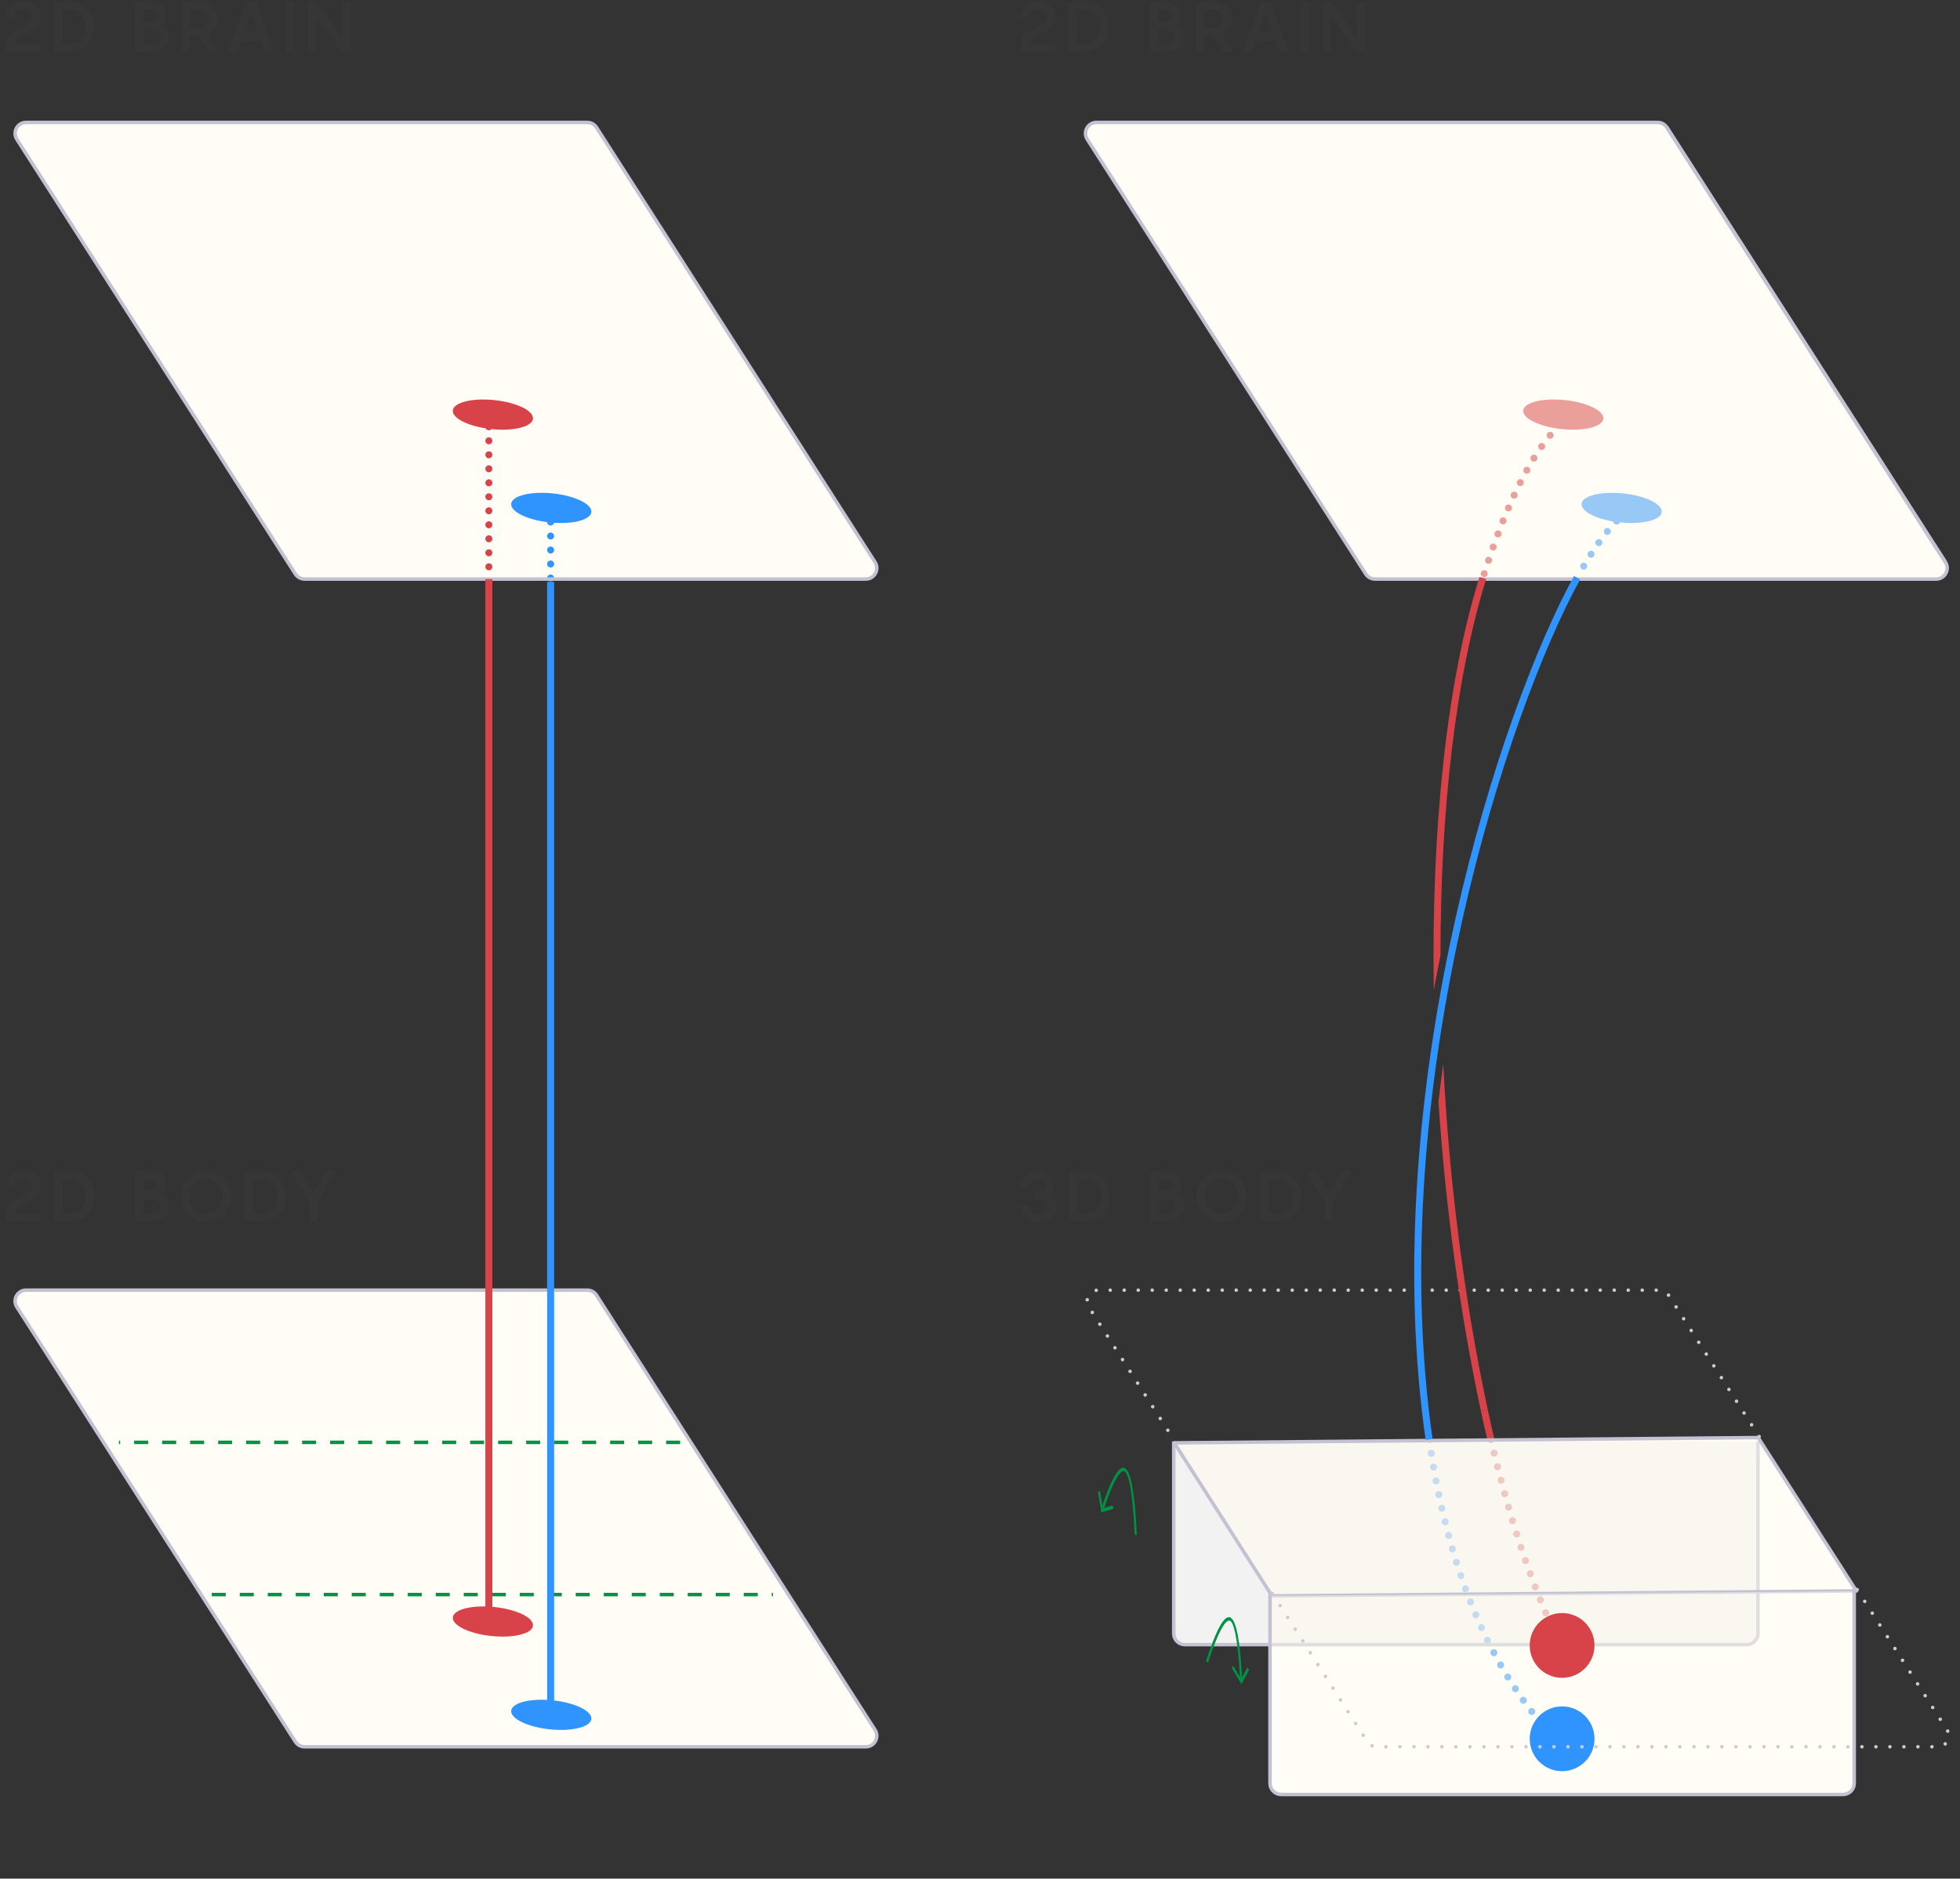 <?xml version="1.0" encoding="utf-8"?>
<!-- Generator: Adobe Illustrator 27.4.1, SVG Export Plug-In . SVG Version: 6.00 Build 0)  -->
<svg version="1.1" xmlns="http://www.w3.org/2000/svg" xmlns:xlink="http://www.w3.org/1999/xlink" x="0px" y="0px" width="560px"
	 height="536.823px" viewBox="0 0 560 536.823" style="enable-background:new 0 0 560 536.823;" xml:space="preserve">
<rect x="0" y="0" width="560" height="536.823" fill="#333333" stroke="none"/>
<style type="text/css">
	.st0{display:none;}
	.st1{display:inline;}
	.st2{fill:#FFFFFF;stroke:#000000;stroke-miterlimit:10;}
	.st3{display:inline;fill:#FFFFFF;stroke:#000000;stroke-miterlimit:10;}
	.st4{display:inline;fill:#F0E9CE;stroke:#D5C176;stroke-miterlimit:10;}
	.st5{display:inline;fill:none;stroke:#FFFFFF;stroke-miterlimit:10;}
	.st6{fill:#A67C52;}
	.st7{fill:#BF9B76;}
	.st8{fill:#D8BB9A;}
	.st9{display:inline;fill:#C69C6D;stroke:#231F20;stroke-miterlimit:10;}
	.st10{fill:#CFCEDB;}
	.st11{fill:none;stroke:#B68C60;stroke-width:4;stroke-miterlimit:10;}
	.st12{fill:#CEAA81;}
	.st13{display:inline;fill:#D8BB9A;}
	.st14{display:inline;fill:#CEAA81;}
	.st15{fill:#B68C60;}
	.st16{fill:none;stroke:#B68C60;stroke-width:6;stroke-linecap:round;stroke-linejoin:round;stroke-miterlimit:10;}
	.st17{fill:#A3836D;}
	.st18{fill:#F0E9CE;}
	.st19{fill:#D8C4A0;}
	.st20{fill:#FFD979;}
	.st21{fill:#CDB486;}
	.st22{fill:#B19482;}
	.st23{fill:none;stroke:#A3836D;stroke-width:4;stroke-miterlimit:10;}
	.st24{fill:none;stroke:#A3836D;stroke-width:4;stroke-linejoin:round;stroke-miterlimit:10;}
	.st25{display:inline;fill:none;stroke:#231F20;stroke-miterlimit:10;}
	.st26{display:inline;fill:#A3836D;}
	.st27{display:inline;fill:none;stroke:#926C52;stroke-width:4;stroke-miterlimit:10;}
	.st28{fill:#F0E9CE;stroke:#D5C176;stroke-miterlimit:10;}
	.st29{display:inline;fill:#D8C4A0;}
	.st30{display:inline;fill:none;stroke:#D5C176;stroke-width:16;stroke-linecap:round;stroke-miterlimit:10;}
	.st31{display:inline;fill:none;stroke:#D5C176;stroke-width:20;stroke-linecap:round;stroke-miterlimit:10;}
	.st32{fill:#D5C176;}
	.st33{display:inline;fill:none;stroke:#D5C176;stroke-width:3;stroke-linecap:round;stroke-miterlimit:10;}
	.st34{enable-background:new    ;}
	.st35{clip-path:url(#SVGID_00000106856261913772192690000005080288291098364545_);}
	.st36{clip-path:url(#SVGID_00000051376704629181208630000016593356620722129838_);}
	.st37{display:inline;fill:none;stroke:#000000;stroke-miterlimit:10;}
	.st38{display:inline;stroke:#000000;stroke-width:2;stroke-miterlimit:10;}
	.st39{display:inline;fill:none;stroke:#D74348;stroke-miterlimit:10;}
	.st40{display:inline;fill:none;stroke:#2F94FE;stroke-width:2;stroke-linecap:round;stroke-miterlimit:10;stroke-dasharray:0,4;}
	.st41{display:inline;fill:none;stroke:#D74348;stroke-width:2;stroke-linecap:round;stroke-miterlimit:10;stroke-dasharray:0,4;}
	.st42{clip-path:url(#SVGID_00000029734316210802436880000015364029882600707983_);}
	.st43{fill:#2F94FE;}
	.st44{clip-path:url(#SVGID_00000082327471532683694140000008079751178163303859_);}
	.st45{fill:#D74348;}
	.st46{display:inline;opacity:0.5;fill:#FFFCEE;}
	.st47{display:inline;fill:none;stroke:#C3C1D2;stroke-miterlimit:10;}
	.st48{fill:none;stroke:#D74348;stroke-linecap:round;stroke-miterlimit:10;stroke-dasharray:0,4;}
	.st49{opacity:0.5;fill:#FFFCEE;stroke:#C3C1D2;stroke-miterlimit:10;}
	.st50{clip-path:url(#SVGID_00000055692669251430070160000008045665751422468499_);}
	.st51{clip-path:url(#SVGID_00000164473966280408496700000000513756894617071268_);}
	
		.st52{fill:none;stroke:#D74348;stroke-width:2;stroke-linecap:round;stroke-linejoin:round;stroke-miterlimit:10;stroke-dasharray:0,4;}
	.st53{clip-path:url(#SVGID_00000029751961035882701220000015322957183560612784_);}
	.st54{clip-path:url(#SVGID_00000150089660683281575390000012433191717730506166_);}
	.st55{clip-path:url(#SVGID_00000006687496390742315670000016480707913355890328_);}
	.st56{fill:none;stroke:#2F94FE;stroke-width:2;stroke-linecap:round;stroke-miterlimit:10;stroke-dasharray:0,4;}
	
		.st57{fill:none;stroke:#2F94FE;stroke-width:2;stroke-linecap:round;stroke-linejoin:round;stroke-miterlimit:10;stroke-dasharray:0,4;}
	.st58{clip-path:url(#SVGID_00000158750396335772129270000013097441392780815780_);}
	.st59{fill:none;stroke:#D74348;stroke-miterlimit:10;}
	.st60{fill:none;stroke:#2F94FE;stroke-miterlimit:10;}
	.st61{opacity:0.6;fill:#E6E6E6;}
	.st62{fill:none;stroke:#CCCCCC;stroke-linecap:round;stroke-miterlimit:10;stroke-dasharray:0,4;}
	.st63{fill:none;stroke:#C3C1D2;stroke-miterlimit:10;}
	.st64{opacity:0.6;}
	.st65{fill:#E6E6E6;stroke:#C3C1D2;stroke-miterlimit:10;}
	.st66{fill:none;stroke:#009245;stroke-miterlimit:10;stroke-dasharray:4,4;}
	.st67{fill:none;stroke:#D74348;stroke-width:2;stroke-miterlimit:10;}
	.st68{opacity:0.5;fill:#FFFCEE;}
	.st69{fill:none;stroke:#D74348;stroke-width:2;stroke-linecap:round;stroke-miterlimit:10;stroke-dasharray:0,4;}
	.st70{clip-path:url(#SVGID_00000057859715809435284490000002664237047792415915_);}
	.st71{clip-path:url(#SVGID_00000044897690417168683340000005787388029629710990_);}
	.st72{fill:none;}
	.st73{clip-path:url(#SVGID_00000110450558037284752580000013681028657563611556_);}
	.st74{fill:none;stroke:#2F94FE;stroke-width:2;stroke-miterlimit:10;}
	.st75{clip-path:url(#SVGID_00000027602010161025621650000012429164899491387318_);}
	.st76{fill:#568100;stroke:#FFFCEE;stroke-width:2;stroke-miterlimit:10;}
	.st77{clip-path:url(#SVGID_00000074440145521378603790000014599600763471296900_);}
	.st78{clip-path:url(#SVGID_00000044147028480096090780000006288600391197071258_);}
	.st79{clip-path:url(#SVGID_00000098199584016390674930000000294008147635432323_);}
	.st80{clip-path:url(#SVGID_00000036227668637970941410000017233264463496484485_);}
	.st81{clip-path:url(#SVGID_00000078020937213361030300000016517166661760734370_);}
	.st82{clip-path:url(#SVGID_00000075840755446554280210000014031363971522377662_);}
	.st83{fill:none;stroke:#009245;stroke-miterlimit:10;}
	.st84{fill:none;stroke:#009245;stroke-miterlimit:10;stroke-dasharray:4.093,4.093;}
	.st85{fill:#568100;}
	.st86{fill:none;stroke:#FFFCEE;stroke-width:2;stroke-miterlimit:10;}
	.st87{fill:#FFFCEE;}
	.st88{fill:none;stroke:#009245;stroke-miterlimit:10;stroke-dasharray:3.949,3.949;}
	.st89{display:inline;fill:none;stroke:#D74348;stroke-width:2;stroke-miterlimit:10;}
	
		.st90{display:inline;fill:none;stroke:#D74348;stroke-width:2;stroke-linecap:round;stroke-linejoin:round;stroke-miterlimit:10;stroke-dasharray:0,4;}
	.st91{display:inline;fill:none;stroke:#009245;stroke-miterlimit:10;stroke-dasharray:4,4;}
	.st92{opacity:0.75;}
	.st93{clip-path:url(#SVGID_00000168077106135130921390000001971947322982370969_);}
	.st94{clip-path:url(#SVGID_00000093136243486781120840000010859446477469622187_);}
	.st95{clip-path:url(#SVGID_00000067194798543562597340000017912051073501856934_);}
	.st96{clip-path:url(#SVGID_00000001638133541505459640000010386390351619963047_);}
	.st97{display:inline;opacity:0.75;fill:#FFFFFF;}
	.st98{fill:#FFFCEE;stroke:#C3C1D2;stroke-miterlimit:10;}
	.st99{fill:none;stroke:#009245;stroke-miterlimit:10;stroke-dasharray:3.986,3.986;}
	.st100{fill:none;stroke:#009245;stroke-miterlimit:10;stroke-dasharray:3.797,3.797;}
	.st101{clip-path:url(#SVGID_00000095319616967958475840000008652818759421724577_);}
	.st102{clip-path:url(#SVGID_00000138548430214825317690000017321973893548207032_);}
	.st103{fill:#363636;}
	.st104{opacity:0.8;fill:#FFFFFF;}
	.st105{fill:#009245;}
	.st106{display:inline;fill:none;stroke:#2F94FE;stroke-miterlimit:10;}
	.st107{display:inline;fill:none;stroke:#2F94FE;stroke-width:2;stroke-miterlimit:10;}
	.st108{display:inline;fill:none;stroke:#FFFFFF;stroke-width:6;stroke-miterlimit:10;}
	.st109{opacity:0.75;fill:#FFFFFF;}
	.st110{fill:#FFFFFF;}
	.st111{clip-path:url(#SVGID_00000181808967470206214730000013172090968614036626_);}
	.st112{clip-path:url(#SVGID_00000027575424143068596200000006596908181849969599_);}
	.st113{clip-path:url(#SVGID_00000075863766636878875630000016514397743323973764_);}
	.st114{clip-path:url(#SVGID_00000155854885356232032460000014108475247113348251_);}
	.st115{clip-path:url(#SVGID_00000013170410445330212320000017868438275073548729_);}
	.st116{clip-path:url(#SVGID_00000070829180403342277380000007604786243388032386_);}
	.st117{clip-path:url(#SVGID_00000117649463770700946110000016231372454364624264_);}
	.st118{clip-path:url(#SVGID_00000108285206684117523250000012686961555367628477_);}
	.st119{opacity:0.5;fill:#E6E6E6;}
	.st120{fill:none;stroke:#C3C1D2;stroke-linejoin:round;stroke-miterlimit:10;}
	.st121{opacity:0.5;fill:#009245;}
	.st122{clip-path:url(#SVGID_00000030448338376856933410000006423346475082135181_);}
	.st123{clip-path:url(#SVGID_00000084518582242747765550000003632598045877621664_);}
	.st124{opacity:0.4;fill:#009245;}
	.st125{fill:none;stroke:#2F94FE;stroke-linecap:round;stroke-miterlimit:10;stroke-dasharray:0,4;}
	.st126{opacity:0.4;fill:#FFFCEE;}
	.st127{clip-path:url(#SVGID_00000079471364608674142090000017078955418377525920_);}
	.st128{clip-path:url(#SVGID_00000168831348187536688710000012511044532513886375_);}
	.st129{clip-path:url(#SVGID_00000096040086609197297370000011189614213506390461_);}
	.st130{clip-path:url(#SVGID_00000176035952298300310550000017951557363999824812_);}
	.st131{clip-path:url(#SVGID_00000177475118727738608610000012667584163704438686_);}
	.st132{clip-path:url(#SVGID_00000157293110806853869820000006833521953533479325_);}
	.st133{clip-path:url(#SVGID_00000142882042773113767030000015890709375777006479_);}
	.st134{clip-path:url(#SVGID_00000070798780300201767560000005214869676575327895_);}
	.st135{clip-path:url(#SVGID_00000054247488451728487680000001796064915316710832_);}
	.st136{clip-path:url(#SVGID_00000023996749734521512950000006268943160900090761_);}
	.st137{clip-path:url(#SVGID_00000081644972393134701960000016178403801687437715_);}
	.st138{clip-path:url(#SVGID_00000074421179562507358940000016135874117224068010_);}
	.st139{clip-path:url(#SVGID_00000155139439857329952400000000401326669220763321_);}
	.st140{clip-path:url(#SVGID_00000122695838834743416770000011229629003568700827_);}
	.st141{display:inline;fill:#FFFFFF;}
	
		.st142{display:inline;fill:none;stroke:#2F94FE;stroke-width:2;stroke-linecap:round;stroke-linejoin:round;stroke-miterlimit:10;stroke-dasharray:0,4;}
	.st143{display:inline;fill:#568100;stroke:#FFFCEE;stroke-width:2;stroke-miterlimit:10;}
	.st144{clip-path:url(#SVGID_00000098201465639486680070000014457480443149718180_);}
	.st145{clip-path:url(#SVGID_00000132792669085018320440000006782279302550604949_);}
	.st146{clip-path:url(#SVGID_00000178922722255047490050000012334500901828553648_);}
	.st147{clip-path:url(#SVGID_00000059989847365587670870000009955581851116598418_);}
	.st148{clip-path:url(#SVGID_00000174563754655729792410000006447124620950782399_);}
	.st149{clip-path:url(#SVGID_00000096743209196976996230000003038137608256618429_);}
	.st150{clip-path:url(#SVGID_00000120537554858303501820000015543789499942409147_);}
	.st151{clip-path:url(#SVGID_00000119810861708059156410000001055789124994680255_);}
	.st152{clip-path:url(#SVGID_00000154389692111659874660000010519468366085612184_);}
	.st153{clip-path:url(#SVGID_00000044896617494437366720000006033937294657023124_);}
	.st154{clip-path:url(#SVGID_00000133518594097845626100000016924497221208683143_);}
	.st155{clip-path:url(#SVGID_00000052071340628788139130000006793268880024449692_);}
	.st156{opacity:0.8;fill:#009245;}
	.st157{clip-path:url(#SVGID_00000001634711584132672770000000275337466531281793_);}
	.st158{clip-path:url(#SVGID_00000020397829872324182920000005442943524924718766_);}
	.st159{clip-path:url(#SVGID_00000083080125379589648200000013978644885279178928_);}
	.st160{clip-path:url(#SVGID_00000096770099452878121130000006347239805387330482_);}
	.st161{clip-path:url(#SVGID_00000132081697980518154120000009282135882450697890_);}
	.st162{fill:none;stroke:#D74348;stroke-width:1.5;stroke-linecap:round;stroke-miterlimit:10;stroke-dasharray:0,3;}
	.st163{clip-path:url(#SVGID_00000104666099921216646970000014975732276859846065_);}
	.st164{display:inline;opacity:0.5;fill:#E6E6E6;}
	.st165{display:inline;opacity:0.25;fill:#FFFCEE;}
	.st166{clip-path:url(#SVGID_00000010282486472952895170000013452786685203049603_);}
	.st167{clip-path:url(#SVGID_00000082332009536307769670000002722117389968493745_);}
	.st168{display:inline;fill:none;stroke:#C3C1D2;stroke-linejoin:round;stroke-miterlimit:10;}
	.st169{display:inline;fill:none;stroke:#CCCCCC;stroke-linecap:round;stroke-miterlimit:10;stroke-dasharray:0,4;}
	.st170{clip-path:url(#SVGID_00000068671076369127382150000013509928880484363416_);}
	.st171{clip-path:url(#SVGID_00000065068059868562217300000006803250005318527423_);}
	.st172{fill:none;stroke:#2F94FE;stroke-width:1.5;stroke-linecap:round;stroke-miterlimit:10;stroke-dasharray:0,3;}
	.st173{clip-path:url(#SVGID_00000176020721532892557630000011750055781671329416_);}
	.st174{clip-path:url(#SVGID_00000067919760088713091520000006638010260485130431_);}
	.st175{clip-path:url(#SVGID_00000157273250661306367070000004939730164344303286_);}
	.st176{clip-path:url(#SVGID_00000093148608876969632970000004514571433030449816_);}
	.st177{clip-path:url(#SVGID_00000057113956776733116140000005595869934644909740_);}
	.st178{clip-path:url(#SVGID_00000047050340865387848030000012643468695947638970_);}
	.st179{clip-path:url(#SVGID_00000119805458499007757020000015812611585893381820_);}
	.st180{clip-path:url(#SVGID_00000145747491911505930770000015188274791311399563_);}
	.st181{clip-path:url(#SVGID_00000042007061333989574670000012558182640890880164_);}
	.st182{clip-path:url(#SVGID_00000088851665588342239000000005975377695240100766_);}
	.st183{opacity:0.25;fill:#FFFCEE;}
	.st184{clip-path:url(#SVGID_00000159468934659268863300000009607181773188831136_);}
	.st185{clip-path:url(#SVGID_00000035497162066673880120000002822500415102871938_);}
	.st186{display:inline;fill:#FCEE21;}
	.st187{clip-path:url(#SVGID_00000044895640570303532700000002775287513130865303_);}
	.st188{clip-path:url(#SVGID_00000109722822359996898860000015517333720794088114_);}
	.st189{fill:none;stroke:#999999;stroke-width:0.75;stroke-miterlimit:10;}
	.st190{clip-path:url(#SVGID_00000040536244776485359720000005239213306104824233_);}
	.st191{clip-path:url(#SVGID_00000065779888223120620150000017197308937563437481_);}
	.st192{opacity:0.25;fill:#FFFFFF;}
	.st193{opacity:0.25;fill:#D74348;}
	.st194{fill:#E6E6E6;}
	.st195{fill:none;stroke:#0071BC;stroke-miterlimit:10;}
	.st196{fill:none;stroke:#0071BC;stroke-linecap:round;stroke-miterlimit:10;}
	.st197{fill:none;stroke:#0071BC;stroke-width:2;stroke-linecap:round;stroke-miterlimit:10;stroke-dasharray:0,4;}
	.st198{fill:none;stroke:#CCCCCC;stroke-linecap:round;stroke-miterlimit:10;}
	.st199{clip-path:url(#SVGID_00000085242869721399195010000014142801254535910031_);}
	.st200{fill:#1A1A1A;}
	.st201{opacity:0.25;fill:#2F94FE;}
	.st202{fill:#E6E6E6;stroke:#0071BC;stroke-miterlimit:10;}
	.st203{fill:#E6E6E6;stroke:#0071BC;stroke-width:2;stroke-linecap:round;stroke-miterlimit:10;stroke-dasharray:0,4;}
	.st204{clip-path:url(#SVGID_00000168101302579906670140000017665869012324535228_);}
	.st205{clip-path:url(#SVGID_00000120527673076475717710000007214705426850676667_);}
	.st206{opacity:0.25;}
	.st207{fill:none;stroke:#D74348;stroke-width:2;stroke-linecap:round;stroke-miterlimit:10;}
	.st208{clip-path:url(#SVGID_00000030448127527610537860000007826338333525087109_);}
	.st209{clip-path:url(#SVGID_00000103986510386160536300000006163328728525363072_);}
	.st210{clip-path:url(#SVGID_00000091710096014722517330000002156564204809221553_);}
	.st211{clip-path:url(#SVGID_00000072266604686890856810000010376260856227781258_);}
	.st212{clip-path:url(#SVGID_00000007386011414551751230000012833260383356186046_);}
	.st213{clip-path:url(#SVGID_00000065049207758975967590000006702037867318173571_);}
	.st214{clip-path:url(#SVGID_00000134955344397779457040000003459022193301589386_);}
	.st215{clip-path:url(#SVGID_00000087402122894359657930000001903238010376823211_);}
	.st216{fill:none;stroke:#2F94FE;stroke-width:2;stroke-linecap:round;stroke-miterlimit:10;}
	.st217{clip-path:url(#SVGID_00000103226074380630477640000017171697083055255742_);}
	.st218{clip-path:url(#SVGID_00000003826704018894352860000012047408399601025211_);}
	.st219{fill:none;stroke:#231F20;stroke-linejoin:round;}
	.st220{fill:#231F20;}
	.st221{clip-path:url(#SVGID_00000158009090894155572650000017225058270111124888_);}
	.st222{clip-path:url(#SVGID_00000128454309420150909570000014669069591990650555_);}
	.st223{clip-path:url(#SVGID_00000003794731025924672140000016673949396869400975_);}
	.st224{clip-path:url(#SVGID_00000017481212957592601450000007700446427914077334_);}
	.st225{fill:#F7D426;}
	.st226{fill:none;stroke:#F7D426;stroke-miterlimit:10;}
	.st227{fill:#FF00FF;}
	.st228{display:inline;fill:none;stroke:#FF00FF;stroke-miterlimit:10;}
	.st229{display:inline;fill:none;stroke:#FF00FF;stroke-width:0.25;stroke-miterlimit:10;}
	.st230{display:inline;fill:#FF00FF;}
	.st231{display:inline;fill:none;stroke:#F7D426;stroke-miterlimit:10;}
	.st232{fill:#29ABE2;}
	.st233{fill:none;stroke:#FF8600;stroke-miterlimit:10;}
	.st234{fill:#FF8600;}
	.st235{fill:none;stroke:#FF00FF;stroke-miterlimit:10;}
	.st236{fill:none;stroke:#29ABE2;stroke-miterlimit:10;}
</style>
<g id="Layer_6" class="st0">
</g>
<g id="Back" class="st0">
	<rect x="-84.345" y="-52.604" class="st186" width="769.757" height="3206.144"/>
</g>
<g id="Graphic">
	<path class="st110" d="M473.628,34.982l-160.347,0c-2.479,0-3.978,2.74-2.641,4.828l79.57,124.212
		c0.577,0.9,1.572,1.444,2.641,1.444h160.348c2.479,0,3.978-2.741,2.641-4.828l-79.57-124.212
		C475.692,35.527,474.697,34.982,473.628,34.982z"/>
	<path class="st110" d="M167.802,34.982l-160.348,0c-2.479,0-3.978,2.74-2.641,4.828l79.57,124.212
		c0.577,0.9,1.572,1.444,2.641,1.444h160.348c2.479,0,3.978-2.741,2.641-4.828L170.443,36.427
		C169.866,35.527,168.871,34.982,167.802,34.982z"/>
	<path class="st110" d="M167.802,368.662H7.455c-2.479,0-3.978,2.74-2.641,4.828l79.57,124.212
		c0.577,0.9,1.572,1.444,2.641,1.444h160.348c2.479,0,3.978-2.74,2.641-4.828l-79.57-124.212
		C169.866,369.207,168.871,368.662,167.802,368.662z"/>
	<path class="st68" d="M167.802,34.982l-160.348,0c-2.479,0-3.978,2.74-2.641,4.828l79.57,124.212
		c0.577,0.9,1.572,1.444,2.641,1.444h160.348c2.479,0,3.978-2.741,2.641-4.828L170.443,36.427
		C169.866,35.527,168.871,34.982,167.802,34.982z"/>
	<path class="st110" d="M502.269,454.855l28.139-0.239l-28.072-43.822l-121.77,1.099h-33.586l155.355-1.314
		v0.337l-166.832,1.411v-0.434h-0.156v54.88c0,1.756,1.424,3.18,3.18,3.18h24.328v39.638
		c0,1.756,1.424,3.18,3.18,3.18h160.562c1.756,0,3.18-1.424,3.18-3.18v-54.88l-27.508,0.218
		V454.855z"/>
	<path class="st69" d="M425.96,411.343c5.244,22.4,11.858,42.511,19.901,58.643"/>
	<path class="st67" d="M424.098,403.027c0.6,2.804,1.221,5.578,1.862,8.317"/>
	<path class="st56" d="M408.317,411.327c5.13,35.476,16.758,66.592,37.886,87.354"/>
	<path class="st119" d="M502.269,411.894v54.88c0,1.756-1.424,3.18-3.18,3.18H338.527
		c-1.756,0-3.18-1.424-3.18-3.18v-54.88"/>
	<path class="st63" d="M502.269,411.894v54.88c0,1.756-1.424,3.18-3.18,3.18H338.527
		c-1.756,0-3.18-1.424-3.18-3.18v-54.88"/>
	<polygon class="st68" points="530.407,454.616 502.335,410.795 335.503,412.3 363.425,456.032 	"/>
	<polygon class="st120" points="530.407,454.616 502.335,410.795 335.503,412.3 363.425,456.032 	"/>
	<line class="st56" x1="157.32" y1="149.167" x2="157.32" y2="165.491"/>
	<line class="st69" x1="139.673" y1="121.96" x2="139.673" y2="165.491"/>
	<g>
		<g>
			<g>
				<g class="st34">
					<defs>
						<polygon id="SVGID_00000050637980118550925410000014119215231760840617_" class="st34" points="149.148,149.451 
							143.624,140.826 165.861,140.826 171.386,149.451 						"/>
					</defs>
					<clipPath id="SVGID_00000073679153532382000730000000264830184199565956_">
						<use xlink:href="#SVGID_00000050637980118550925410000014119215231760840617_"  style="overflow:visible;"/>
					</clipPath>
					<g style="clip-path:url(#SVGID_00000073679153532382000730000000264830184199565956_);">
						<g>
							<g>
								<g>
									<path class="st43" d="M154.742,140.826c-6.137,0-9.881,1.932-8.356,4.312
										c1.527,2.384,7.744,4.312,13.881,4.312c6.146,0,9.884-1.928,8.357-4.312
										C167.099,142.758,160.889,140.826,154.742,140.826"/>
								</g>
							</g>
						</g>
					</g>
				</g>
			</g>
		</g>
		<g>
			<g>
				<g class="st34">
					<defs>
						<polygon id="SVGID_00000121981975826240761300000016499937828877546408_" class="st34" points="132.471,122.784 
							126.947,114.159 149.184,114.159 154.709,122.784 						"/>
					</defs>
					<clipPath id="SVGID_00000030453799519991251810000004825648445325131956_">
						<use xlink:href="#SVGID_00000121981975826240761300000016499937828877546408_"  style="overflow:visible;"/>
					</clipPath>
					<g style="clip-path:url(#SVGID_00000030453799519991251810000004825648445325131956_);">
						<g>
							<g>
								<g>
									<path class="st45" d="M138.066,114.159c-6.138,0-9.881,1.932-8.357,4.312
										c1.527,2.384,7.744,4.312,13.881,4.312c6.146,0,9.883-1.928,8.356-4.312
										C150.422,116.091,144.212,114.159,138.066,114.159"/>
								</g>
							</g>
						</g>
					</g>
				</g>
			</g>
		</g>
	</g>
	<path class="st63" d="M167.802,34.982l-160.348,0c-2.479,0-3.978,2.74-2.641,4.828l79.57,124.212
		c0.577,0.9,1.572,1.444,2.641,1.444h160.348c2.479,0,3.978-2.741,2.641-4.828L170.443,36.427
		C169.866,35.527,168.871,34.982,167.802,34.982z"/>
	<path class="st69" d="M445.572,121.429c-8.022,7.95-15.568,23.399-21.909,43.737"/>
	<path class="st56" d="M461.914,148.9c-3.589,3.557-7.414,9.069-11.319,16.181"/>
	<g>
		<g>
			<g>
				<g class="st34">
					<defs>
						<polygon id="SVGID_00000040552852666172990270000007048099368505868706_" class="st34" points="454.977,149.451 
							449.453,140.826 471.69,140.826 477.215,149.451 						"/>
					</defs>
					<clipPath id="SVGID_00000119827181841372503960000015369043156753262997_">
						<use xlink:href="#SVGID_00000040552852666172990270000007048099368505868706_"  style="overflow:visible;"/>
					</clipPath>
					<g style="clip-path:url(#SVGID_00000119827181841372503960000015369043156753262997_);">
						<g>
							<g>
								<g>
									<path class="st43" d="M460.571,140.826c-6.146,0-9.881,1.932-8.356,4.312
										c1.527,2.384,7.735,4.312,13.881,4.312c6.137,0,9.883-1.928,8.356-4.312
										C472.928,142.758,466.709,140.826,460.571,140.826"/>
								</g>
							</g>
						</g>
					</g>
				</g>
			</g>
		</g>
		<g>
			<g>
				<g class="st34">
					<defs>
						<polygon id="SVGID_00000000918797349782777020000016725857405926038925_" class="st34" points="438.3,122.784 
							432.776,114.159 455.013,114.159 460.538,122.784 						"/>
					</defs>
					<clipPath id="SVGID_00000142156322070044955390000006153771338058983583_">
						<use xlink:href="#SVGID_00000000918797349782777020000016725857405926038925_"  style="overflow:visible;"/>
					</clipPath>
					<g style="clip-path:url(#SVGID_00000142156322070044955390000006153771338058983583_);">
						<g>
							<g>
								<g>
									<path class="st45" d="M443.894,114.159c-6.138,0-9.881,1.932-8.356,4.312
										c1.527,2.384,7.744,4.312,13.881,4.312c6.137,0,9.883-1.928,8.356-4.312
										C456.251,116.091,450.032,114.159,443.894,114.159"/>
								</g>
							</g>
						</g>
					</g>
				</g>
			</g>
		</g>
	</g>
	<path class="st68" d="M473.628,34.982l-160.347,0c-2.479,0-3.978,2.74-2.641,4.828l79.57,124.212
		c0.577,0.9,1.572,1.444,2.641,1.444h160.348c2.479,0,3.978-2.741,2.641-4.828l-79.57-124.212
		C475.692,35.527,474.697,34.982,473.628,34.982z"/>
	<path class="st63" d="M473.628,34.982l-160.347,0c-2.479,0-3.978,2.74-2.641,4.828l79.57,124.212
		c0.577,0.9,1.572,1.444,2.641,1.444h160.348c2.479,0,3.978-2.741,2.641-4.828l-79.57-124.212
		C475.692,35.527,474.697,34.982,473.628,34.982z"/>
	<line class="st63" x1="555.839" y1="160.639" x2="476.269" y2="36.427"/>
	<line class="st72" x1="473.024" y1="160.639" x2="393.454" y2="36.427"/>
	<line class="st72" x1="513.293" y1="94.435" x2="347.393" y2="94.435"/>
	<line class="st72" x1="206.405" y1="94.435" x2="40.505" y2="94.435"/>
	<path class="st68" d="M526.596,512.772H366.035c-1.756,0-3.18-1.424-3.18-3.18v-53.56l166.922-1.32
		v54.88C529.776,511.348,528.353,512.772,526.596,512.772z"/>
	<g>
		<circle class="st43" cx="446.315" cy="496.864" r="9.257"/>
	</g>
	<g>
		<circle class="st45" cx="446.315" cy="470.183" r="9.257"/>
	</g>
	<path class="st63" d="M529.776,454.712v54.88c0,1.756-1.424,3.18-3.18,3.18H366.035
		c-1.756,0-3.18-1.424-3.18-3.18v-54.88"/>
	<g>
		<path class="st68" d="M167.802,368.662H7.455c-2.479,0-3.978,2.74-2.641,4.828l79.57,124.212
			c0.577,0.9,1.572,1.444,2.641,1.444h160.348c2.479,0,3.978-2.74,2.641-4.828l-79.57-124.212
			C169.866,369.207,168.871,368.662,167.802,368.662z"/>
		<path class="st63" d="M167.802,368.662H7.455c-2.479,0-3.978,2.74-2.641,4.828l79.57,124.212
			c0.577,0.9,1.572,1.444,2.641,1.444h160.348c2.479,0,3.978-2.74,2.641-4.828l-79.57-124.212
			C169.866,369.207,168.871,368.662,167.802,368.662z"/>
		<path class="st62" d="M502.614,410.506l-25.88-40.399c-0.577-0.9-1.572-1.444-2.641-1.444H313.746
			c-2.479,0-3.978,2.74-2.641,4.828l24.575,38.362"/>
		<path class="st62" d="M363.598,455.434l27.077,42.268c0.577,0.9,1.572,1.444,2.641,1.444h160.347
			c2.479,0,3.978-2.74,2.641-4.828l-25.958-40.522"/>
		<line class="st66" x1="60.501" y1="455.652" x2="220.849" y2="455.652"/>
		<line class="st66" x1="194.325" y1="412.157" x2="33.978" y2="412.157"/>
		<g>
			<g>
				<g>
					<g class="st34">
						<defs>
							<polygon id="SVGID_00000061470965620722504390000003394921109623433100_" class="st34" points="149.148,494.329 
								143.624,485.704 165.861,485.704 171.386,494.329 							"/>
						</defs>
						<clipPath id="SVGID_00000024707161138129582960000003365827218763167670_">
							<use xlink:href="#SVGID_00000061470965620722504390000003394921109623433100_"  style="overflow:visible;"/>
						</clipPath>
						<g style="clip-path:url(#SVGID_00000024707161138129582960000003365827218763167670_);">
							<g>
								<g>
									<g>
										<path class="st43" d="M154.742,485.704c-6.137,0-9.881,1.932-8.356,4.312
											c1.527,2.384,7.744,4.312,13.881,4.312c6.146,0,9.884-1.929,8.357-4.312
											C167.099,487.636,160.889,485.704,154.742,485.704"/>
									</g>
								</g>
							</g>
						</g>
					</g>
				</g>
			</g>
			<g>
				<g>
					<g class="st34">
						<defs>
							<polygon id="SVGID_00000078047148073247371850000001207794847543109531_" class="st34" points="132.472,467.668 
								126.946,459.04 149.183,459.04 154.71,467.668 							"/>
						</defs>
						<clipPath id="SVGID_00000117670319123577778380000007185118045719856257_">
							<use xlink:href="#SVGID_00000078047148073247371850000001207794847543109531_"  style="overflow:visible;"/>
						</clipPath>
						<g style="clip-path:url(#SVGID_00000117670319123577778380000007185118045719856257_);">
							<g>
								<g>
									<g>
										<path class="st45" d="M138.065,459.04c-6.138,0-9.881,1.932-8.357,4.312
											c1.527,2.384,7.746,4.315,13.883,4.315c6.146,0,9.881-1.932,8.354-4.315
											C150.421,460.972,144.211,459.04,138.065,459.04"/>
									</g>
								</g>
							</g>
						</g>
					</g>
				</g>
			</g>
		</g>
		<line class="st74" x1="157.32" y1="166.269" x2="157.32" y2="490.115"/>
		<line class="st67" x1="139.673" y1="165.491" x2="139.673" y2="460.446"/>
	</g>
	<g>
		<g>
			<g class="st34">
				<defs>
					<polygon id="SVGID_00000153680026360467711200000018031573503869446546_" class="st34" points="312.973,431.192 
						315.267,415.536 327.062,423.196 324.769,438.852 					"/>
				</defs>
				<clipPath id="SVGID_00000158732983130818262610000001309764169263579824_">
					<use xlink:href="#SVGID_00000153680026360467711200000018031573503869446546_"  style="overflow:visible;"/>
				</clipPath>
				<g style="clip-path:url(#SVGID_00000158732983130818262610000001309764169263579824_);">
					<g>
						<g>
							<g>
								<path class="st105" d="M321.49,419.578c-1.595-1.036-3.731,2.448-6.526,10.644l0.13,0.781
									l0.388-0.113c3.443-10.109,5.154-10.867,5.875-10.4c0.769,0.499,2.164,3.502,2.846,17.994
									l0.604,0.104C324.26,426.884,323.172,420.67,321.49,419.578"/>
								<polyline class="st105" points="314.286,426.14 313.699,426.236 314.684,432.159 318.121,431.16 
									317.914,430.18 315.482,430.889 315.093,431.003 314.964,430.221 314.286,426.14 								"/>
							</g>
						</g>
					</g>
				</g>
			</g>
		</g>
	</g>
	<g>
		<g>
			<g class="st34">
				<defs>
					<polygon id="SVGID_00000097470709197592203910000002323516184482612609_" class="st34" points="344.553,474.788 
						346.843,459.157 358.42,466.675 356.13,482.306 					"/>
				</defs>
				<clipPath id="SVGID_00000167358948384285681390000016757527272306022552_">
					<use xlink:href="#SVGID_00000097470709197592203910000002323516184482612609_"  style="overflow:visible;"/>
				</clipPath>
				<g style="clip-path:url(#SVGID_00000167358948384285681390000016757527272306022552_);">
					<g>
						<g>
							<g>
								<path class="st105" d="M351.663,462.287c-1.692-1.099-4.011,2.921-7.08,12.295l0.552,0.583
									c3.781-11.566,5.631-12.462,6.394-11.967c0.726,0.472,2.034,3.2,2.751,16.079l0.311,0.525
									l0.29-0.536C354.297,468.874,353.248,463.316,351.663,462.287"/>
								<polyline class="st105" points="356.394,476.474 354.881,479.268 354.591,479.803 354.28,479.278 
									352.332,475.988 351.933,476.601 354.683,481.249 356.877,477.202 356.394,476.474 								"/>
							</g>
						</g>
					</g>
				</g>
			</g>
		</g>
	</g>
	<path class="st74" d="M450.596,165.081c-21.127,38.479-54.368,141.978-43.352,237.955
		c0.32,2.788,0.677,5.552,1.073,8.291"/>
	<g>
		<path class="st45" d="M411.565,273.012c-0.01-41.479,4.335-79.585,13.053-107.547l-1.91-0.596
			c-9.464,30.358-13.807,72.582-13.049,118.109C410.26,279.66,410.894,276.339,411.565,273.012z"/>
		<path class="st45" d="M412.359,304.034c-0.498,3.58-0.96,7.152-1.373,10.709
			c1.976,29.692,6.021,59.928,12.135,88.493l1.955-0.419C418.252,370.936,414.013,336.976,412.359,304.034
			z"/>
	</g>
</g>
<g id="Text">
	<g>
		<g>
			<path class="st103" d="M4.143,12.424h7.562v2.32H1.623v-2.32c0-4.401,7.602-4.481,7.602-7.662
				c0-1.181-0.9-2.101-2.321-2.101c-1.66,0-2.82,0.94-2.82,2.28H1.623
				c0-2.561,2.28-4.601,5.301-4.601c2.7,0,4.781,1.761,4.781,4.501
				C11.705,9.703,4.143,9.784,4.143,12.424z"/>
			<path class="st103" d="M26.925,7.643c0,3.981-2.801,7.102-6.841,7.102h-4.882V0.541h4.882
				C24.124,0.541,26.925,3.662,26.925,7.643z M24.465,7.643c0-3.081-1.921-4.781-4.381-4.781h-2.421
				v9.562h2.421C22.544,12.424,24.465,10.724,24.465,7.643z"/>
			<path class="st103" d="M48.264,10.643c0,2.641-2.021,4.101-5.042,4.101h-4.721V0.541h4.381
				c2.961,0,4.581,1.581,4.581,3.821c0,1.16-0.56,2.141-1.42,2.801
				C47.304,7.883,48.264,9.083,48.264,10.643z M40.963,6.142h1.92c1.32,0,2.121-0.5,2.121-1.64
				c0-1.08-0.801-1.64-2.121-1.64H40.963V6.142z M45.804,10.504c0-1.201-0.9-2.041-2.521-2.041
				H40.963v3.961h2.26C44.903,12.424,45.804,11.704,45.804,10.504z"/>
			<path class="st103" d="M56.743,10.284h-2.5v4.461h-2.461V0.541h5.342c2.58,0,4.98,1.84,4.98,4.881
				c0,2.16-1.22,3.721-2.86,4.421l3.001,4.901h-2.781L56.743,10.284z M54.243,7.963h2.881
				c1.38,0,2.521-0.96,2.521-2.541c0-1.601-1.141-2.561-2.521-2.561h-2.881V7.963z"/>
			<path class="st103" d="M74.563,11.624h-5.681L67.763,14.745h-2.561l5.121-14.203h2.801l5.121,14.203h-2.561
				L74.563,11.624z M73.723,9.284l-2-5.542l-2.001,5.542H73.723z"/>
			<path class="st103" d="M81.622,0.541h2.46V14.745h-2.46V0.541z"/>
			<path class="st103" d="M100.184,0.541V14.745h-2.46L90.522,4.682V14.745h-2.46V0.541h2.46l7.202,10.062
				V0.541H100.184z"/>
		</g>
	</g>
	<g>
		<g>
			<path class="st103" d="M4.143,346.618h7.562v2.32H1.623v-2.32c0-4.401,7.602-4.481,7.602-7.662
				c0-1.181-0.9-2.101-2.321-2.101c-1.66,0-2.82,0.94-2.82,2.28H1.623
				c0-2.561,2.28-4.601,5.301-4.601c2.7,0,4.781,1.761,4.781,4.501
				C11.705,343.897,4.143,343.977,4.143,346.618z"/>
			<path class="st103" d="M26.925,341.836c0,3.981-2.801,7.102-6.841,7.102h-4.882v-14.203h4.882
				C24.124,334.735,26.925,337.855,26.925,341.836z M24.465,341.836c0-3.081-1.921-4.781-4.381-4.781
				h-2.421v9.562h2.421C22.544,346.618,24.465,344.917,24.465,341.836z"/>
			<path class="st103" d="M48.264,344.837c0,2.641-2.021,4.101-5.042,4.101h-4.721v-14.203h4.381
				c2.961,0,4.581,1.581,4.581,3.821c0,1.16-0.56,2.141-1.42,2.801
				C47.304,342.077,48.264,343.277,48.264,344.837z M40.963,340.336h1.92c1.32,0,2.121-0.5,2.121-1.64
				c0-1.08-0.801-1.64-2.121-1.64H40.963V340.336z M45.804,344.697c0-1.201-0.9-2.041-2.521-2.041
				H40.963v3.961h2.26C44.903,346.618,45.804,345.897,45.804,344.697z"/>
			<path class="st103" d="M51.642,341.836c0-4.041,3.181-7.302,7.221-7.302c4.062,0,7.242,3.261,7.242,7.302
				s-3.181,7.302-7.242,7.302C54.823,349.138,51.642,345.877,51.642,341.836z M63.625,341.836
				c0-2.721-2.001-4.981-4.762-4.981c-2.76,0-4.761,2.26-4.761,4.981s2.001,4.981,4.761,4.981
				C61.624,346.817,63.625,344.557,63.625,341.836z"/>
			<path class="st103" d="M81.685,341.836c0,3.981-2.801,7.102-6.841,7.102H69.963v-14.203h4.882
				C78.885,334.735,81.685,337.855,81.685,341.836z M79.225,341.836c0-3.081-1.921-4.781-4.381-4.781h-2.421
				v9.562h2.421C77.305,346.618,79.225,344.917,79.225,341.836z"/>
			<path class="st103" d="M96.006,334.735l-5.221,8.502v5.701h-2.461v-5.701l-5.221-8.502h2.78l3.661,5.961
				l3.681-5.961H96.006z"/>
		</g>
	</g>
	<g>
		<g>
			<path class="st103" d="M294.059,12.424h7.562v2.32h-10.082v-2.32c0-4.401,7.602-4.481,7.602-7.662
				c0-1.181-0.9-2.101-2.321-2.101c-1.66,0-2.82,0.94-2.82,2.28h-2.46
				c0-2.561,2.28-4.601,5.301-4.601c2.7,0,4.781,1.761,4.781,4.501
				C301.621,9.703,294.059,9.784,294.059,12.424z"/>
			<path class="st103" d="M316.841,7.643c0,3.981-2.801,7.102-6.841,7.102h-4.882V0.541h4.882
				C314.04,0.541,316.841,3.662,316.841,7.643z M314.381,7.643c0-3.081-1.921-4.781-4.381-4.781h-2.421
				v9.562h2.421C312.46,12.424,314.381,10.724,314.381,7.643z"/>
			<path class="st103" d="M338.18,10.643c0,2.641-2.021,4.101-5.042,4.101h-4.721V0.541h4.381
				c2.961,0,4.581,1.581,4.581,3.821c0,1.16-0.56,2.141-1.42,2.801
				C337.22,7.883,338.18,9.083,338.18,10.643z M330.879,6.142h1.92c1.32,0,2.121-0.5,2.121-1.64
				c0-1.08-0.801-1.64-2.121-1.64h-1.92V6.142z M335.72,10.504c0-1.201-0.9-2.041-2.521-2.041
				h-2.32v3.961h2.26C334.819,12.424,335.72,11.704,335.72,10.504z"/>
			<path class="st103" d="M346.659,10.284h-2.5v4.461h-2.461V0.541h5.342c2.58,0,4.98,1.84,4.98,4.881
				c0,2.16-1.22,3.721-2.86,4.421l3.001,4.901h-2.781L346.659,10.284z M344.159,7.963h2.881
				c1.38,0,2.521-0.96,2.521-2.541c0-1.601-1.141-2.561-2.521-2.561H344.159V7.963z"/>
			<path class="st103" d="M364.479,11.624h-5.681l-1.12,3.121h-2.561l5.121-14.203h2.801l5.121,14.203
				h-2.561L364.479,11.624z M363.639,9.284l-2-5.542l-2.001,5.542H363.639z"/>
			<path class="st103" d="M371.538,0.541h2.46V14.745h-2.46V0.541z"/>
			<path class="st103" d="M390.1,0.541V14.745h-2.46l-7.202-10.062V14.745h-2.46V0.541h2.46l7.202,10.062
				V0.541H390.1z"/>
		</g>
	</g>
	<g>
		<g>
			<path class="st103" d="M301.882,344.837c0,2.281-1.86,4.301-4.961,4.301
				c-3.241,0-5.381-2.101-5.381-4.661h2.46c0,1.58,1.36,2.34,2.78,2.34
				c1.681,0,2.641-0.88,2.641-2.14c0-1.4-1.22-1.92-2.82-1.92h-1.04v-2.321h1.04
				c1.601,0,2.221-0.82,2.221-1.7c0-1.1-0.82-1.88-2.24-1.88c-1.421,0-2.581,0.9-2.581,2.34
				h-2.46c0-2.561,1.94-4.661,5.181-4.661c2.7,0,4.561,1.921,4.561,4.061
				c0,1.26-0.6,2.241-1.5,2.901C300.981,342.157,301.882,343.257,301.882,344.837z"/>
			<path class="st103" d="M317.062,341.836c0,3.981-2.801,7.102-6.841,7.102h-4.882v-14.203h4.882
				C314.262,334.735,317.062,337.855,317.062,341.836z M314.602,341.836c0-3.081-1.921-4.781-4.381-4.781
				h-2.421v9.562h2.421C312.681,346.618,314.602,344.917,314.602,341.836z"/>
			<path class="st103" d="M338.403,344.837c0,2.641-2.021,4.101-5.042,4.101h-4.721v-14.203h4.381
				c2.961,0,4.581,1.581,4.581,3.821c0,1.16-0.56,2.141-1.42,2.801
				C337.442,342.077,338.403,343.277,338.403,344.837z M331.101,340.336h1.92
				c1.32,0,2.121-0.5,2.121-1.64c0-1.08-0.801-1.64-2.121-1.64h-1.92V340.336z M335.942,344.697
				c0-1.201-0.9-2.041-2.521-2.041h-2.32v3.961h2.26
				C335.042,346.618,335.942,345.897,335.942,344.697z"/>
			<path class="st103" d="M341.78,341.836c0-4.041,3.181-7.302,7.221-7.302c4.062,0,7.242,3.261,7.242,7.302
				s-3.181,7.302-7.242,7.302C344.961,349.138,341.78,345.877,341.78,341.836z M353.763,341.836
				c0-2.721-2.001-4.981-4.762-4.981c-2.76,0-4.761,2.26-4.761,4.981s2.001,4.981,4.761,4.981
				C351.762,346.817,353.763,344.557,353.763,341.836z"/>
			<path class="st103" d="M371.823,341.836c0,3.981-2.801,7.102-6.841,7.102h-4.882v-14.203h4.882
				C369.022,334.735,371.823,337.855,371.823,341.836z M369.363,341.836c0-3.081-1.921-4.781-4.381-4.781
				h-2.421v9.562h2.421C367.442,346.618,369.363,344.917,369.363,341.836z"/>
			<path class="st103" d="M386.143,334.735l-5.221,8.502v5.701h-2.461v-5.701l-5.221-8.502h2.78l3.661,5.961
				l3.681-5.961H386.143z"/>
		</g>
	</g>
</g>
<g id="Annotations" class="st0">
	<rect x="-0" y="-178.114" class="st229" width="24" height="1148.262"/>
	<rect x="536" y="-178.114" class="st229" width="24" height="1148.262"/>
	<rect x="69.266" y="33.536" class="st230" width="38" height="38"/>
	<rect x="69.266" y="72.073" class="st230" width="38" height="38"/>
	<g class="st1">
		<g>
			<line class="st235" x1="-70.754" y1="303.86" x2="20.152" y2="303.86"/>
			<g>
				<polygon class="st227" points="16.838,307.95 16.156,307.217 19.768,303.861 16.156,300.504 16.838,299.771 
					21.236,303.861 				"/>
			</g>
		</g>
	</g>
	<g class="st1">
		<g>
			<line class="st233" x1="562.138" y1="192.164" x2="512.218" y2="192.164"/>
			<g>
				<polygon class="st234" points="515.532,188.074 516.214,188.807 512.602,192.163 516.214,195.521 
					515.532,196.253 511.134,192.163 				"/>
			</g>
		</g>
	</g>
	<g class="st1">
		<g>
			<line class="st233" x1="562.138" y1="361.76" x2="512.218" y2="361.76"/>
			<g>
				<polygon class="st234" points="515.532,357.67 516.214,358.403 512.602,361.759 516.214,365.117 
					515.532,365.849 511.134,361.759 				"/>
			</g>
		</g>
	</g>
</g>
</svg>
